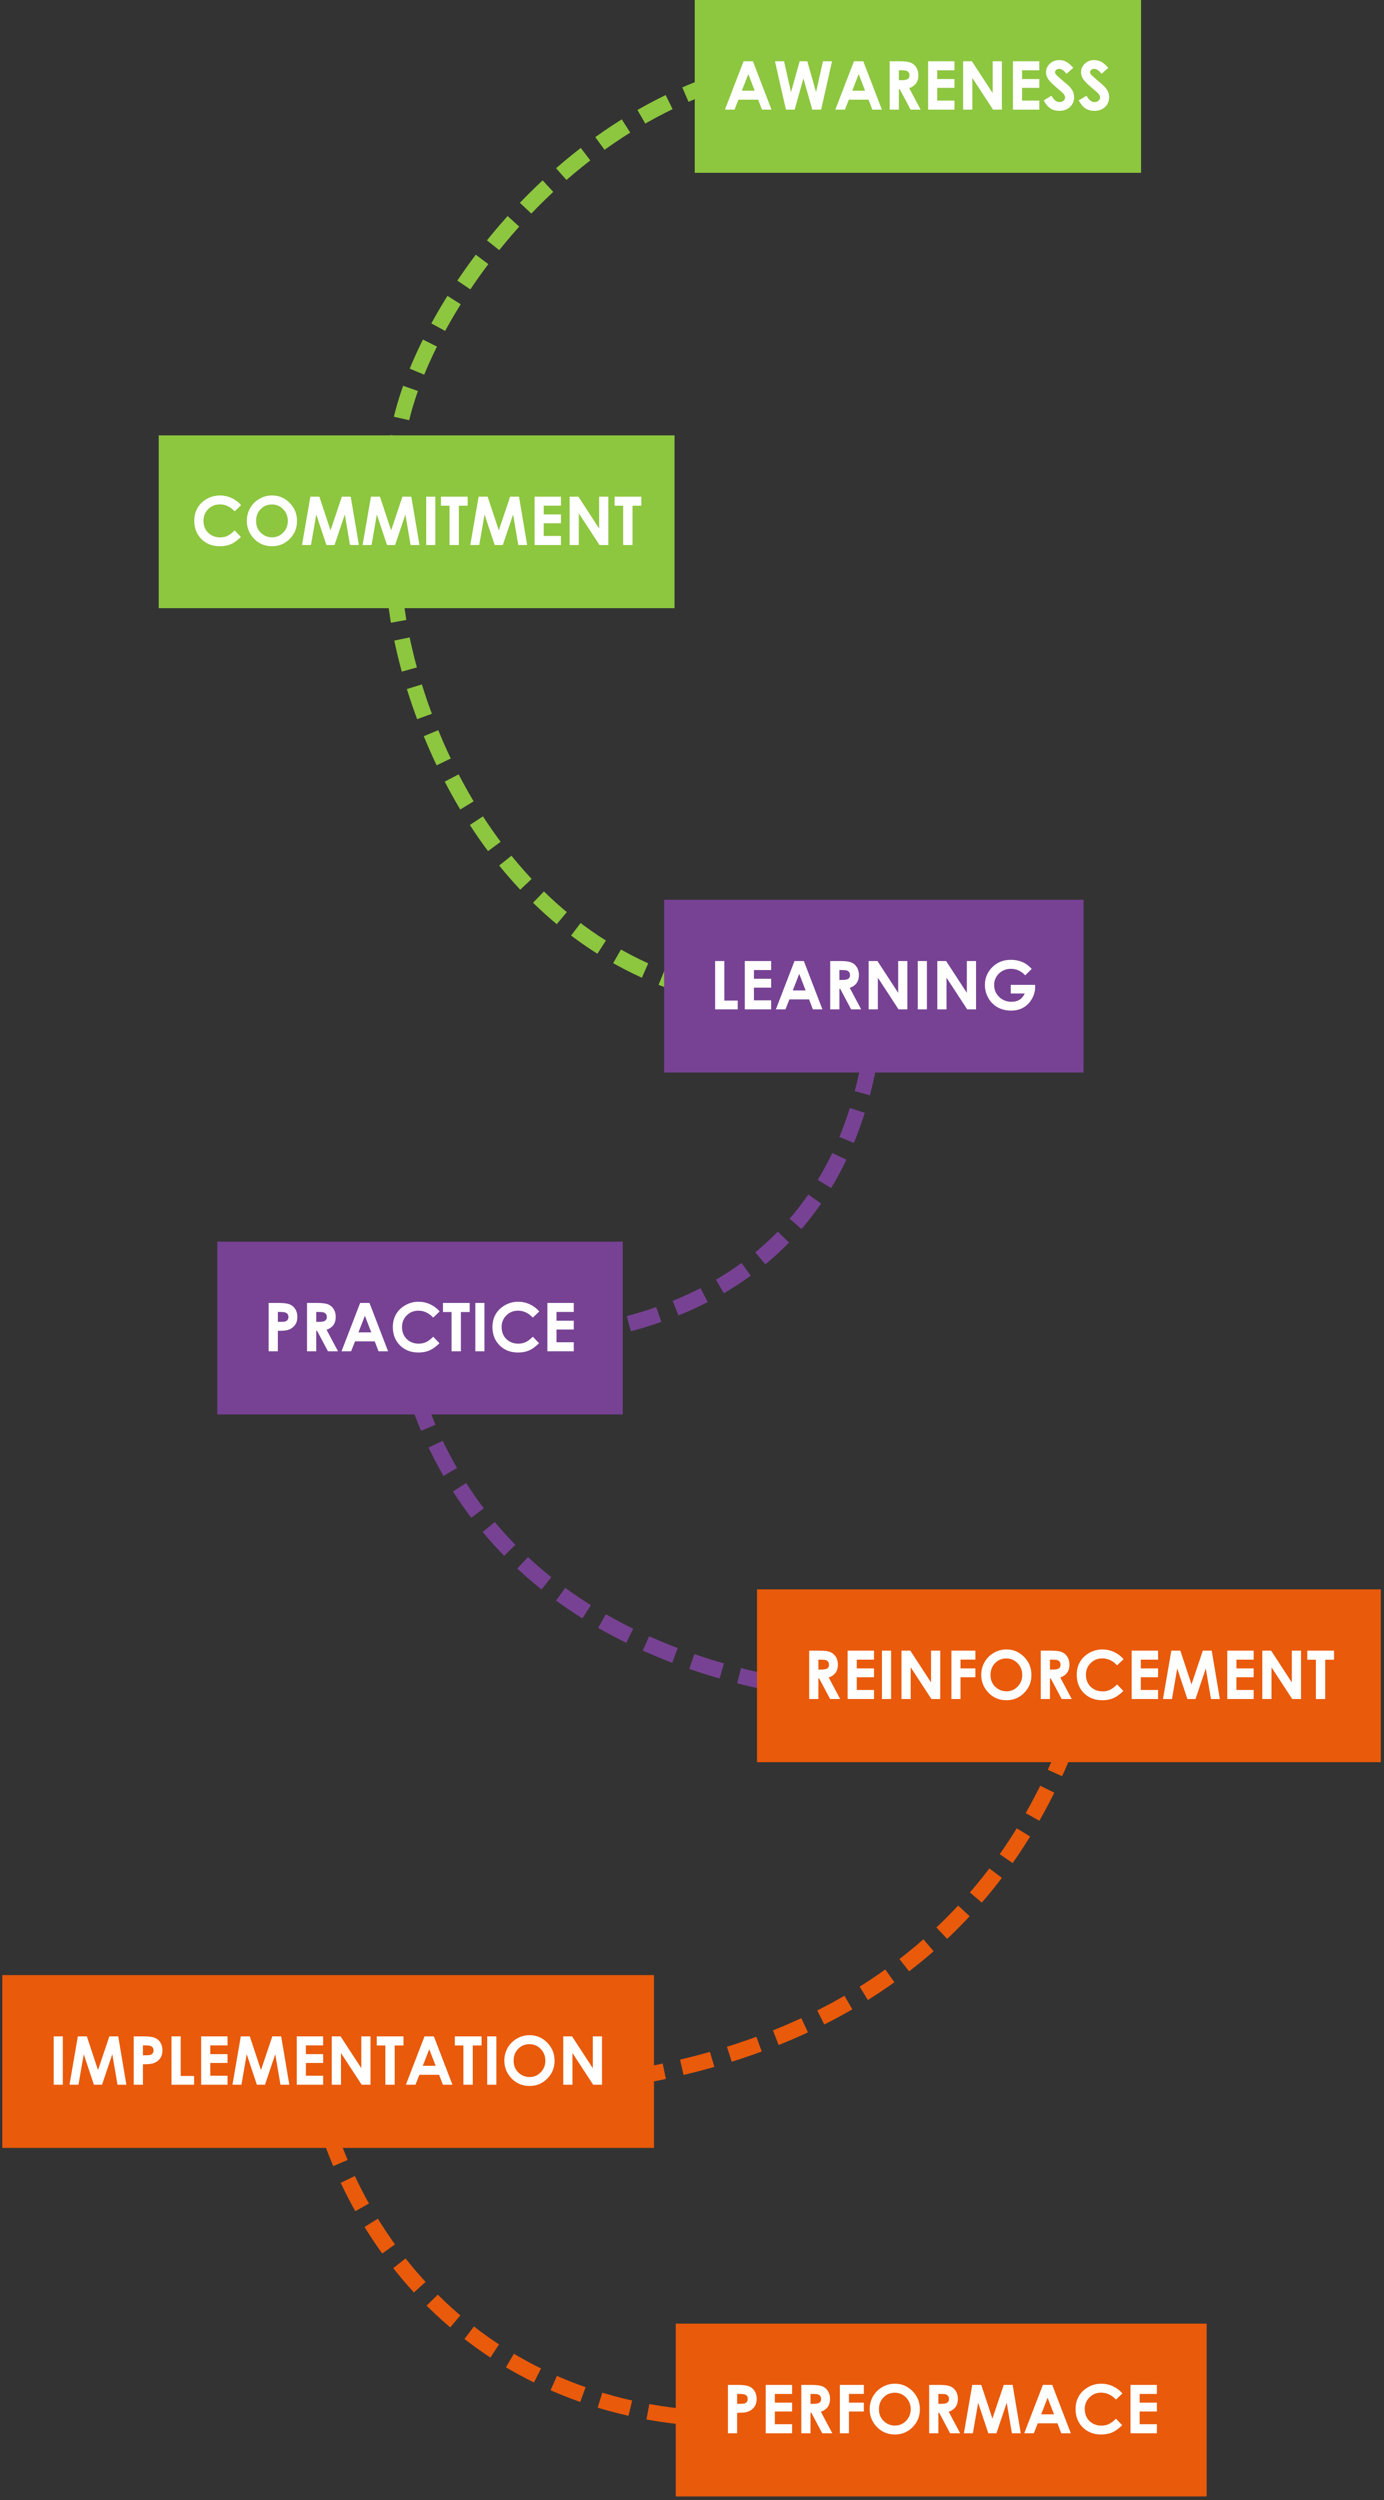 <svg xmlns:xlink="http://www.w3.org/1999/xlink" xmlns="http://www.w3.org/2000/svg" fill="none" height="538" viewBox="0 0 298 538" width="298" data-google-analytics-opt-out=""><rect x="0" y="0" width="298" height="538" fill="#333333" stroke="none"/><script xmlns=""/><script xmlns=""/><script xmlns="" id="GUARDIO_SENSOR_CONF">{"click":true}</script><g stroke-dasharray="6.76 3.86" stroke-width="3.38"><path d="m66 438.501c6.307 46.431 40.492 81.116 89.644 82.048" stroke="#e95a0b"/><path d="m236 355c-8.375 36.715-33.225 84.189-109 93.345" stroke="#e95a0b"/><path d="m125 287c35.5-5.5 64.052-28 64.052-80" stroke="#774293"/><path d="m164.077 14.97c-48.95 10.877-78.468 61.306-78.714 83.06" stroke="#8dc63f"/><path d="m85 127c1.508 20.661 16.745 70.188 62 85" stroke="#8dc63f"/><path d="m86.968 290.686c9.735 43.865 44.999 67.343 89.945 73.301" stroke="#774293"/></g><path d="m149.59 0h96.099v37.184h-96.099z" fill="#8dc63f"/><path d="m160.105 13.186h2.009l4.004 10.406h-2.058l-.814-2.143h-4.244l-.849 2.143h-2.058zm1.019 2.759-1.386 3.572h2.765zm5.744-2.759h1.952l1.5 6.642 1.86-6.642h1.649l1.881 6.642 1.486-6.642h1.952l-2.341 10.406h-1.903l-1.917-6.727-1.882 6.727h-1.881zm17.005 0h2.009l4.004 10.406h-2.058l-.814-2.143h-4.244l-.849 2.143h-2.058zm1.019 2.759-1.386 3.572h2.766zm6.671-2.759h2.101c1.15 0 1.969.104 2.454.311.491.203.885.542 1.182 1.019s.445 1.04.445 1.691c0 .684-.165 1.257-.495 1.719-.325.457-.818.804-1.478 1.04l2.461 4.626h-2.164l-2.342-4.407h-.184v4.407h-1.98zm1.98 4.067h.623c.632 0 1.066-.083 1.301-.248.241-.165.361-.439.361-.821 0-.226-.059-.422-.177-.587-.117-.17-.275-.29-.474-.361-.198-.075-.561-.113-1.089-.113h-.545zm6.296-4.067h5.68v1.938h-3.713v1.882h3.713v1.903h-3.713v2.738h3.713v1.945h-5.68zm7.541 0h1.896l4.463 6.848v-6.848h1.981v10.406h-1.903l-4.456-6.826v6.826h-1.981zm10.724 0h5.68v1.938h-3.714v1.882h3.714v1.903h-3.714v2.738h3.714v1.945h-5.68zm12.987 1.415-1.464 1.294c-.514-.717-1.037-1.075-1.57-1.075-.26 0-.472.071-.637.212-.165.137-.248.292-.248.467 0 .174.059.34.177.495.161.207.644.653 1.45 1.337.755.632 1.212 1.03 1.373 1.196.401.406.684.795.849 1.167.169.368.254.771.254 1.21 0 .854-.294 1.559-.884 2.115-.589.556-1.358.835-2.306.835-.74 0-1.387-.182-1.938-.545-.547-.363-1.017-.934-1.408-1.712l1.662-1.004c.5.92 1.076 1.379 1.726 1.379.34 0 .625-.099.856-.297s.347-.427.347-.686c0-.236-.087-.471-.262-.707-.174-.236-.559-.597-1.153-1.082-1.132-.924-1.863-1.636-2.193-2.136-.33-.505-.495-1.007-.495-1.507 0-.722.274-1.339.821-1.853.551-.519 1.231-.778 2.037-.778.519 0 1.012.12 1.478.361.472.241.981.679 1.528 1.316zm7.541 0-1.464 1.294c-.514-.717-1.038-1.075-1.571-1.075-.259 0-.471.071-.636.212-.165.137-.248.292-.248.467 0 .174.059.34.177.495.16.207.644.653 1.45 1.337.755.632 1.212 1.03 1.372 1.196.401.406.684.795.849 1.167.17.368.255.771.255 1.21 0 .854-.295 1.559-.884 2.115-.59.556-1.358.835-2.306.835-.741 0-1.387-.182-1.939-.545-.547-.363-1.016-.934-1.407-1.712l1.662-1.004c.5.92 1.075 1.379 1.726 1.379.34 0 .625-.099.856-.297s.347-.427.347-.686c0-.236-.088-.471-.262-.707-.175-.236-.559-.597-1.153-1.082-1.132-.924-1.863-1.636-2.193-2.136-.33-.505-.495-1.007-.495-1.507 0-.722.273-1.339.82-1.853.552-.519 1.231-.778 2.038-.778.518 0 1.011.12 1.478.361.472.241.981.679 1.528 1.316z" fill="#fff"/><path d="m34.175 93.684h111.069v37.184h-111.069z" fill="#8dc63f"/><path d="m51.914 108.703-1.386 1.323c-.943-.995-2.004-1.493-3.183-1.493-.995 0-1.835.34-2.518 1.019-.679.679-1.019 1.516-1.019 2.511 0 .693.151 1.309.453 1.846.302.538.729.96 1.28 1.266.552.307 1.165.46 1.839.46.575 0 1.101-.106 1.577-.318.476-.217 1-.608 1.57-1.174l1.344 1.4c-.769.75-1.495 1.271-2.179 1.564-.684.287-1.464.431-2.341.431-1.618 0-2.943-.512-3.975-1.535-1.028-1.028-1.542-2.344-1.542-3.947 0-1.038.233-1.96.7-2.766.472-.806 1.144-1.455 2.016-1.945.877-.491 1.82-.736 2.829-.736.858 0 1.684.182 2.476.545.797.363 1.483.879 2.058 1.549zm6.657-2.094c1.471 0 2.735.533 3.792 1.599 1.061 1.065 1.592 2.365 1.592 3.897 0 1.519-.523 2.804-1.57 3.856-1.042 1.051-2.308 1.577-3.799 1.577-1.561 0-2.858-.54-3.891-1.62-1.033-1.08-1.549-2.363-1.549-3.848 0-.995.24-1.91.722-2.745.481-.834 1.141-1.495 1.981-1.98.844-.491 1.752-.736 2.723-.736zm-.021 1.938c-.962 0-1.771.335-2.426 1.005-.656.669-.983 1.521-.983 2.553 0 1.151.413 2.061 1.238 2.731.641.523 1.377.785 2.207.785.939 0 1.738-.34 2.398-1.019s.99-1.516.99-2.511c0-.99-.333-1.827-.997-2.511-.665-.689-1.474-1.033-2.426-1.033zm8.276-1.676h1.938l2.405 7.257 2.441-7.257h1.91l1.754 10.405h-1.91l-1.118-6.571-2.214 6.571h-1.747l-2.186-6.571-1.139 6.571h-1.931zm13.044 0h1.938l2.405 7.257 2.44-7.257h1.91l1.754 10.405h-1.91l-1.118-6.571-2.214 6.571h-1.747l-2.186-6.571-1.139 6.571h-1.931zm11.898 0h1.966v10.405h-1.966zm3.176 0h5.751v1.952h-1.896v8.453h-2.009v-8.453h-1.846zm8.114 0h1.938l2.405 7.257 2.44-7.257h1.91l1.755 10.405h-1.91l-1.118-6.571-2.214 6.571h-1.747l-2.186-6.571-1.139 6.571h-1.931zm12.046 0h5.681v1.938h-3.714v1.882h3.714v1.902h-3.714v2.738h3.714v1.945h-5.681zm7.541 0h1.896l4.463 6.847v-6.847h1.981v10.405h-1.903l-4.456-6.826v6.826h-1.981zm9.691 0h5.751v1.952h-1.896v8.453h-2.009v-8.453h-1.846z" fill="#fff"/><path d="m142.996 193.607h90.316v37.184h-90.316z" fill="#774293"/><path d="m153.98 206.793h1.981v8.517h2.886v1.889h-4.867zm6.388 0h5.68v1.939h-3.713v1.881h3.713v1.903h-3.713v2.738h3.713v1.945h-5.68zm10.703 0h2.009l4.003 10.406h-2.058l-.813-2.143h-4.245l-.849 2.143h-2.058zm1.018 2.759-1.386 3.573h2.766zm6.671-2.759h2.101c1.151 0 1.969.104 2.455.312.49.203.884.542 1.181 1.018.297.477.446 1.04.446 1.691 0 .684-.166 1.257-.496 1.719-.325.457-.818.804-1.478 1.04l2.462 4.626h-2.165l-2.341-4.407h-.184v4.407h-1.981zm1.981 4.068h.622c.632 0 1.066-.083 1.302-.248.24-.165.361-.438.361-.82 0-.227-.059-.422-.177-.587-.118-.17-.276-.29-.474-.361-.198-.076-.561-.113-1.09-.113h-.544zm6.295-4.068h1.896l4.464 6.848v-6.848h1.98v10.406h-1.902l-4.457-6.826v6.826h-1.981zm10.576 0h1.966v10.406h-1.966zm4.209 0h1.895l4.464 6.848v-6.848h1.981v10.406h-1.903l-4.457-6.826v6.826h-1.98zm20.323 1.698-1.394 1.38c-.882-.934-1.91-1.401-3.084-1.401-1.023 0-1.882.34-2.575 1.019-.688.679-1.033 1.504-1.033 2.475 0 1.005.359 1.856 1.076 2.554.716.698 1.601 1.047 2.652 1.047.684 0 1.259-.144 1.726-.431.472-.288.852-.739 1.139-1.352h-3.013v-1.86h5.234l.015.439c0 .91-.236 1.773-.708 2.589-.471.815-1.082 1.438-1.832 1.867s-1.629.644-2.638.644c-1.08 0-2.045-.234-2.894-.7-.844-.472-1.513-1.142-2.009-2.009-.49-.868-.735-1.804-.735-2.809 0-1.377.455-2.575 1.365-3.593 1.08-1.212 2.485-1.818 4.216-1.818.905 0 1.752.167 2.539.502.665.283 1.316.769 1.953 1.457z" fill="#fff"/><path d="m46.776 267.18h87.316v37.184h-87.316z" fill="#774293"/><path d="m57.845 280.366h2.101c1.137 0 1.955.107 2.455.319.505.207.901.547 1.188 1.018.292.467.439 1.029.439 1.684 0 .726-.191 1.33-.573 1.811-.377.481-.891.816-1.542 1.004-.382.109-1.077.163-2.087.163v4.407h-1.981zm1.981 4.068h.629c.495 0 .839-.035 1.033-.106s.344-.186.453-.347c.113-.165.17-.363.17-.594 0-.401-.156-.693-.467-.877-.226-.137-.646-.205-1.259-.205h-.559zm6.282-4.068h2.101c1.151 0 1.969.104 2.455.312.49.203.884.542 1.181 1.018.297.477.446 1.04.446 1.691 0 .684-.165 1.257-.495 1.719-.325.457-.818.804-1.478 1.04l2.462 4.626h-2.165l-2.341-4.407h-.184v4.407h-1.981zm1.981 4.068h.623c.632 0 1.066-.083 1.302-.248.24-.165.361-.438.361-.82 0-.227-.059-.422-.177-.587-.118-.17-.276-.29-.474-.361-.198-.076-.561-.113-1.089-.113h-.545zm9.458-4.068h2.009l4.004 10.406h-2.058l-.814-2.143h-4.244l-.849 2.143h-2.058zm1.019 2.759-1.386 3.573h2.766zm16.1-.926-1.387 1.322c-.943-.995-2.004-1.492-3.183-1.492-.995 0-1.835.339-2.518 1.018-.679.68-1.019 1.517-1.019 2.512 0 .693.151 1.308.453 1.846s.729.96 1.28 1.266c.552.307 1.165.46 1.839.46.575 0 1.101-.106 1.577-.318.476-.217 1-.609 1.57-1.175l1.344 1.401c-.769.75-1.495 1.271-2.179 1.563-.684.288-1.464.432-2.341.432-1.618 0-2.943-.512-3.975-1.535-1.028-1.028-1.542-2.344-1.542-3.947 0-1.038.233-1.96.7-2.766.472-.807 1.144-1.455 2.016-1.946.877-.49 1.82-.735 2.83-.735.858 0 1.683.181 2.476.544.797.364 1.483.88 2.058 1.55zm.714-1.833h5.751v1.953h-1.895v8.453h-2.009v-8.453h-1.846zm6.968 0h1.967v10.406h-1.967zm13.766 1.833-1.387 1.322c-.943-.995-2.004-1.492-3.183-1.492-.995 0-1.834.339-2.518 1.018-.679.68-1.019 1.517-1.019 2.512 0 .693.151 1.308.453 1.846s.729.96 1.28 1.266c.552.307 1.165.46 1.84.46.575 0 1.101-.106 1.577-.318.476-.217 1-.609 1.57-1.175l1.344 1.401c-.768.75-1.495 1.271-2.178 1.563-.684.288-1.465.432-2.342.432-1.617 0-2.942-.512-3.975-1.535-1.028-1.028-1.542-2.344-1.542-3.947 0-1.038.233-1.96.7-2.766.472-.807 1.144-1.455 2.016-1.946.877-.49 1.82-.735 2.83-.735.858 0 1.683.181 2.475.544.797.364 1.484.88 2.059 1.55zm1.747-1.833h5.68v1.939h-3.713v1.881h3.713v1.903h-3.713v2.738h3.713v1.945h-5.68z" fill="#fff"/><path d="m163 342h134.316v37.184h-134.316z" fill="#e95a0b"/><path d="m174.232 355.186h2.101c1.151 0 1.969.104 2.455.312.49.202.884.542 1.181 1.018s.446 1.04.446 1.691c0 .684-.165 1.257-.495 1.719-.326.457-.818.804-1.479 1.04l2.462 4.626h-2.165l-2.341-4.407h-.184v4.407h-1.981zm1.981 4.068h.623c.632 0 1.065-.083 1.301-.248.241-.165.361-.438.361-.82 0-.227-.059-.422-.177-.588-.118-.169-.276-.29-.474-.36-.198-.076-.561-.113-1.089-.113h-.545zm6.296-4.068h5.68v1.939h-3.714v1.881h3.714v1.903h-3.714v2.738h3.714v1.945h-5.68zm7.392 0h1.967v10.406h-1.967zm4.209 0h1.896l4.463 6.848v-6.848h1.981v10.406h-1.903l-4.456-6.826v6.826h-1.981zm10.745 0h5.164v1.931h-3.204v1.889h3.204v1.903h-3.204v4.683h-1.96zm11.849-.261c1.471 0 2.735.532 3.791 1.598 1.061 1.066 1.592 2.365 1.592 3.898 0 1.518-.524 2.804-1.57 3.855-1.043 1.052-2.309 1.578-3.799 1.578-1.561 0-2.858-.54-3.891-1.62-1.032-1.08-1.549-2.363-1.549-3.848 0-.995.241-1.91.722-2.745s1.141-1.495 1.98-1.981c.844-.49 1.752-.735 2.724-.735zm-.021 1.938c-.962 0-1.771.335-2.427 1.004-.655.67-.983 1.521-.983 2.554 0 1.151.413 2.061 1.238 2.73.641.524 1.377.786 2.207.786.938 0 1.738-.34 2.398-1.019s.99-1.516.99-2.511c0-.991-.332-1.828-.997-2.511-.665-.689-1.474-1.033-2.426-1.033zm7.406-1.677h2.101c1.15 0 1.969.104 2.454.312.491.202.885.542 1.182 1.018s.445 1.04.445 1.691c0 .684-.165 1.257-.495 1.719-.325.457-.818.804-1.478 1.04l2.461 4.626h-2.164l-2.342-4.407h-.183v4.407h-1.981zm1.981 4.068h.622c.632 0 1.066-.083 1.302-.248.24-.165.36-.438.36-.82 0-.227-.059-.422-.176-.588-.118-.169-.276-.29-.474-.36-.198-.076-.562-.113-1.09-.113h-.544zm15.852-2.236-1.386 1.323c-.944-.995-2.005-1.492-3.184-1.492-.995 0-1.834.339-2.518 1.018-.679.679-1.019 1.516-1.019 2.512 0 .693.151 1.308.453 1.846.302.537.729.959 1.28 1.266.552.307 1.165.46 1.84.46.575 0 1.101-.106 1.577-.319.476-.216 1-.608 1.571-1.174l1.344 1.401c-.769.75-1.495 1.271-2.179 1.563-.684.288-1.464.432-2.342.432-1.617 0-2.942-.512-3.975-1.535-1.028-1.028-1.542-2.344-1.542-3.948 0-1.037.233-1.959.7-2.765.472-.807 1.144-1.455 2.016-1.946.877-.49 1.82-.735 2.83-.735.858 0 1.683.181 2.476.544.796.363 1.483.88 2.058 1.549zm1.747-1.832h5.681v1.939h-3.714v1.881h3.714v1.903h-3.714v2.738h3.714v1.945h-5.681zm8.538 0h1.939l2.405 7.258 2.44-7.258h1.91l1.754 10.406h-1.91l-1.117-6.572-2.214 6.572h-1.748l-2.185-6.572-1.139 6.572h-1.931zm12.047 0h5.68v1.939h-3.713v1.881h3.713v1.903h-3.713v2.738h3.713v1.945h-5.68zm7.541 0h1.896l4.463 6.848v-6.848h1.981v10.406h-1.903l-4.457-6.826v6.826h-1.98zm9.691 0h5.751v1.953h-1.896v8.453h-2.009v-8.453h-1.846z" fill="#fff"/><path d="m.5 425h140.316v37.184h-140.316z" fill="#e95a0b"/><path d="m11.556 438.186h1.966v10.406h-1.966zm5.206 0h1.938l2.405 7.258 2.441-7.258h1.91l1.754 10.406h-1.91l-1.118-6.572-2.214 6.572h-1.747l-2.186-6.572-1.139 6.572h-1.931zm12.033 0h2.101c1.137 0 1.955.106 2.455.319.505.207.901.547 1.188 1.018.292.467.439 1.028.439 1.684 0 .726-.191 1.33-.573 1.811-.377.481-.891.816-1.542 1.004-.382.109-1.078.163-2.087.163v4.407h-1.981zm1.981 4.068h.63c.495 0 .839-.036 1.033-.106.193-.071.344-.187.453-.347.113-.165.17-.363.17-.594 0-.401-.156-.693-.467-.877-.226-.137-.646-.205-1.259-.205h-.559zm6.147-4.068h1.981v8.517h2.886v1.889h-4.867zm6.388 0h5.68v1.939h-3.714v1.881h3.714v1.903h-3.714v2.738h3.714v1.945h-5.68zm8.538 0h1.938l2.405 7.258 2.441-7.258h1.91l1.754 10.406h-1.91l-1.118-6.572-2.214 6.572h-1.747l-2.186-6.572-1.139 6.572h-1.931zm12.047 0h5.68v1.939h-3.714v1.881h3.714v1.903h-3.714v2.738h3.714v1.945h-5.68zm7.541 0h1.896l4.464 6.848v-6.848h1.981v10.406h-1.903l-4.457-6.826v6.826h-1.981zm9.691 0h5.751v1.953h-1.896v8.453h-2.009v-8.453h-1.846zm10.278 0h2.009l4.004 10.406h-2.058l-.814-2.143h-4.244l-.849 2.143h-2.058zm1.019 2.759-1.387 3.572h2.766zm5.511-2.759h5.751v1.953h-1.896v8.453h-2.009v-8.453h-1.846zm6.968 0h1.966v10.406h-1.966zm9.118-.261c1.471 0 2.735.532 3.791 1.598 1.061 1.066 1.592 2.365 1.592 3.898 0 1.518-.523 2.804-1.57 3.855-1.043 1.052-2.309 1.578-3.799 1.578-1.561 0-2.858-.54-3.891-1.62-1.032-1.08-1.549-2.363-1.549-3.848 0-.995.241-1.91.722-2.745s1.141-1.495 1.98-1.981c.845-.49 1.752-.735 2.724-.735zm-.021 1.938c-.962 0-1.771.335-2.427 1.004-.655.67-.983 1.521-.983 2.554 0 1.151.413 2.061 1.238 2.73.641.524 1.377.786 2.207.786.938 0 1.738-.34 2.398-1.019s.99-1.516.99-2.511c0-.991-.332-1.828-.997-2.511-.665-.689-1.474-1.033-2.426-1.033zm7.279-1.677h1.895l4.464 6.848v-6.848h1.981v10.406h-1.903l-4.457-6.826v6.826h-1.98z" fill="#fff"/><path d="m145.5 500h114.316v37.184h-114.316z" fill="#e95a0b"/><path d="m156.735 513.186h2.101c1.136 0 1.955.106 2.454.319.505.207.901.547 1.189 1.018.292.467.438 1.028.438 1.684 0 .726-.191 1.33-.573 1.811-.377.481-.891.816-1.542 1.004-.382.109-1.077.163-2.086.163v4.407h-1.981zm1.981 4.068h.629c.495 0 .84-.036 1.033-.106.193-.071.344-.187.453-.347.113-.165.169-.363.169-.594 0-.401-.155-.693-.466-.877-.227-.137-.647-.205-1.26-.205h-.558zm6.154-4.068h5.68v1.939h-3.714v1.881h3.714v1.903h-3.714v2.738h3.714v1.945h-5.68zm7.668 0h2.101c1.15 0 1.969.104 2.454.312.491.202.885.542 1.182 1.018s.445 1.04.445 1.691c0 .684-.165 1.257-.495 1.719-.325.457-.818.804-1.478 1.04l2.461 4.626h-2.164l-2.342-4.407h-.184v4.407h-1.98zm1.98 4.068h.623c.632 0 1.066-.083 1.302-.248.24-.165.36-.438.36-.82 0-.227-.059-.422-.177-.588-.117-.169-.275-.29-.473-.36-.199-.076-.562-.113-1.09-.113h-.545zm6.317-4.068h5.164v1.931h-3.204v1.889h3.204v1.903h-3.204v4.683h-1.96zm11.849-.261c1.471 0 2.735.532 3.792 1.598 1.061 1.066 1.591 2.365 1.591 3.898 0 1.518-.523 2.804-1.57 3.855-1.042 1.052-2.309 1.578-3.799 1.578-1.561 0-2.858-.54-3.89-1.62-1.033-1.08-1.55-2.363-1.55-3.848 0-.995.241-1.91.722-2.745s1.141-1.495 1.981-1.981c.844-.49 1.752-.735 2.723-.735zm-.021 1.938c-.962 0-1.771.335-2.426 1.004-.656.67-.984 1.521-.984 2.554 0 1.151.413 2.061 1.238 2.73.642.524 1.377.786 2.207.786.939 0 1.738-.34 2.398-1.019s.991-1.516.991-2.511c0-.991-.333-1.828-.998-2.511-.665-.689-1.474-1.033-2.426-1.033zm7.406-1.677h2.101c1.151 0 1.969.104 2.455.312.49.202.884.542 1.181 1.018s.446 1.04.446 1.691c0 .684-.165 1.257-.495 1.719-.326.457-.819.804-1.479 1.04l2.462 4.626h-2.165l-2.341-4.407h-.184v4.407h-1.981zm1.981 4.068h.622c.632 0 1.066-.083 1.302-.248.24-.165.361-.438.361-.82 0-.227-.059-.422-.177-.588-.118-.169-.276-.29-.474-.36-.198-.076-.561-.113-1.089-.113h-.545zm7.293-4.068h1.938l2.405 7.258 2.441-7.258h1.91l1.754 10.406h-1.91l-1.118-6.572-2.214 6.572h-1.747l-2.186-6.572-1.139 6.572h-1.931zm15.209 0h2.009l4.003 10.406h-2.058l-.813-2.143h-4.245l-.849 2.143h-2.058zm1.018 2.759-1.386 3.572h2.766zm16.1-.927-1.386 1.323c-.943-.995-2.004-1.492-3.183-1.492-.995 0-1.835.339-2.519 1.018-.679.679-1.018 1.516-1.018 2.512 0 .693.151 1.308.453 1.846.301.537.728.959 1.28 1.266s1.165.46 1.839.46c.575 0 1.101-.106 1.578-.319.476-.216.999-.608 1.57-1.174l1.344 1.401c-.769.75-1.495 1.271-2.179 1.563-.684.288-1.464.432-2.341.432-1.618 0-2.943-.512-3.976-1.535-1.028-1.028-1.542-2.344-1.542-3.948 0-1.037.234-1.959.701-2.765.471-.807 1.143-1.455 2.016-1.946.877-.49 1.82-.735 2.829-.735.858 0 1.684.181 2.476.544.797.363 1.483.88 2.058 1.549zm1.748-1.832h5.68v1.939h-3.714v1.881h3.714v1.903h-3.714v2.738h3.714v1.945h-5.68z" fill="#fff"/></svg>